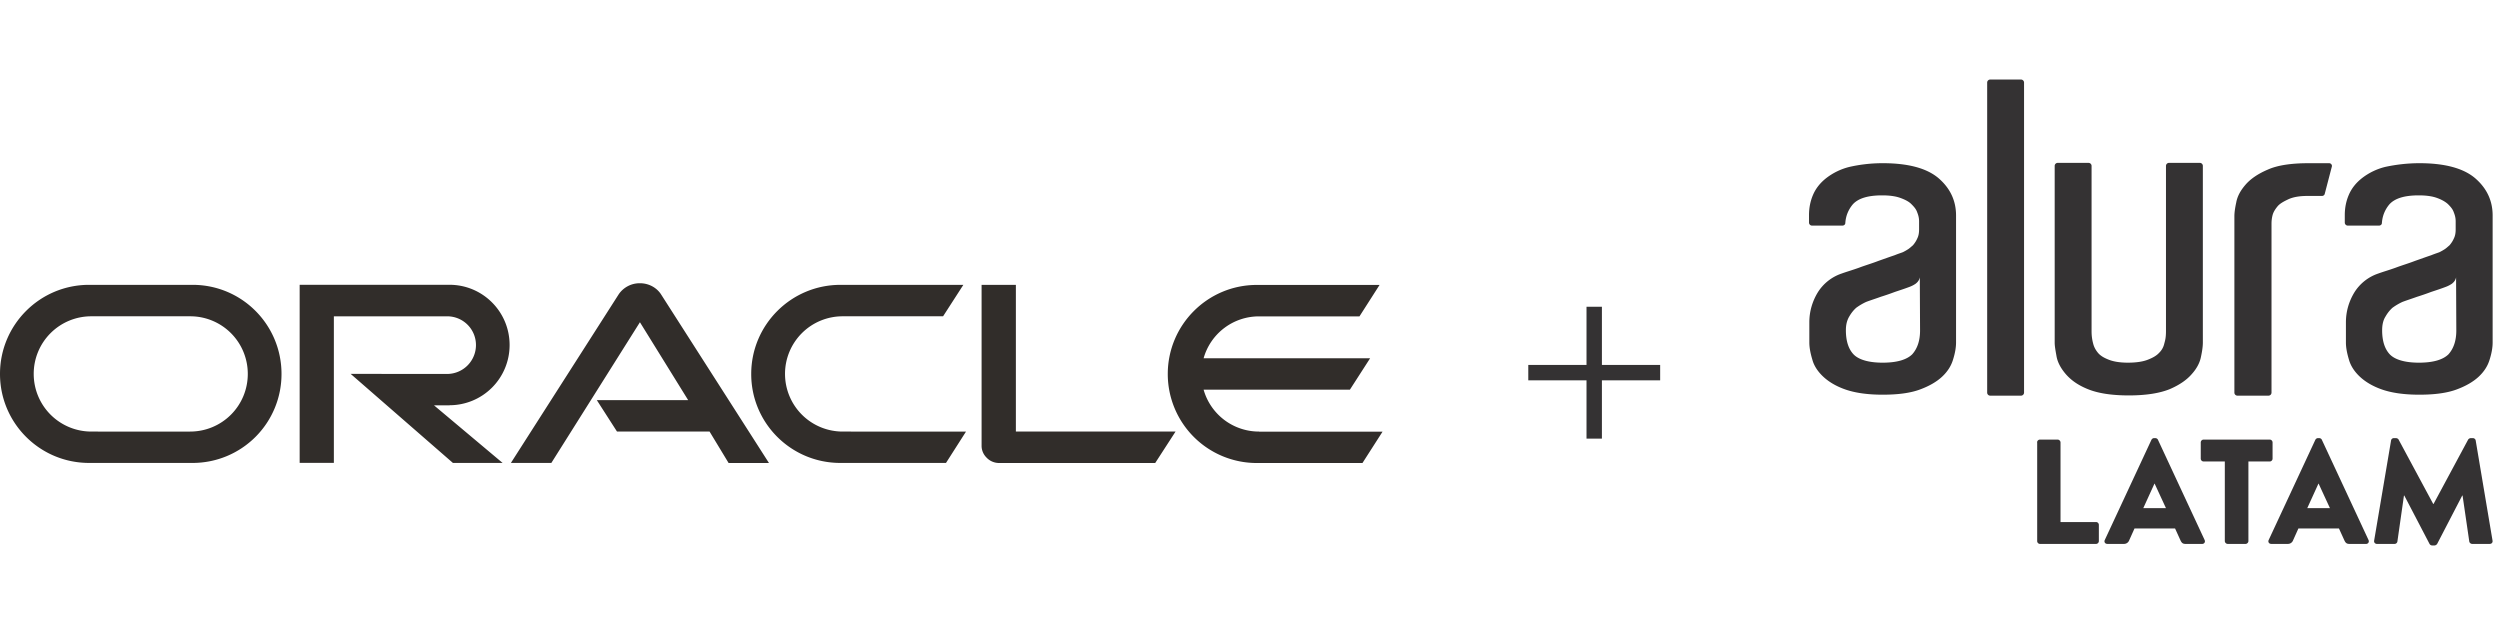 <svg width="220" height="55" fill="none" xmlns="http://www.w3.org/2000/svg"><path d="M52.52 35.21h8.038l-4.244-6.854-7.796 12.383h-3.56l9.495-14.851a2.234 2.234 0 0 1 1.861-.963c.742 0 1.427.35 1.834.942l9.522 14.879h-3.552l-1.676-2.768h-8.146l-1.776-2.767Zm36.877 2.761V25.068H86.38V39.24c0 .385.164.763.449 1.041.285.3.685.464 1.099.464h13.73l1.791-2.768H89.397v-.007Zm-49.845-2.31a5.292 5.292 0 0 0 5.293-5.3c0-2.925-2.361-5.3-5.293-5.3H26.37v15.67h3.01V27.836h9.972a2.527 2.527 0 0 1 2.533 2.525 2.545 2.545 0 0 1-2.533 2.547l-8.495-.007 9.002 7.839h4.372l-6.041-5.072h1.362v-.007ZM7.839 40.738h9.109a7.82 7.82 0 0 0 7.825-7.832c0-4.33-3.488-7.84-7.825-7.84H7.839c-4.33 0-7.839 3.51-7.839 7.84s3.51 7.832 7.84 7.832Zm8.895-2.76H8.032a5.072 5.072 0 0 1-5.065-5.072 5.062 5.062 0 0 1 5.065-5.072h8.702a5.06 5.06 0 0 1 5.071 5.072 5.064 5.064 0 0 1-5.071 5.071Zm57.213 2.76h9.301l1.762-2.76H74.16a5.075 5.075 0 0 1-5.078-5.072 5.066 5.066 0 0 1 5.079-5.072h8.83l1.784-2.767h-10.82c-4.33 0-7.847 3.51-7.847 7.839-.007 4.33 3.51 7.832 7.839 7.832Zm36.849-2.76a5.066 5.066 0 0 1-4.879-3.688h12.875l1.776-2.76h-14.651a5.058 5.058 0 0 1 4.879-3.689h8.837l1.769-2.767h-10.806c-4.323 0-7.832 3.51-7.832 7.839a7.83 7.83 0 0 0 7.832 7.832h9.301l1.769-2.76h-10.87" fill="#312D2A"/><path d="M140.968 26.994h-1.355v11.605h1.355V26.994Z" fill="#343233"/><path d="M146.094 33.47v-1.354h-11.605v1.355h11.605ZM175.135 7h2.717c.143 0 .264.121.264.264v27.29a.268.268 0 0 1-.264.264h-2.717a.268.268 0 0 1-.264-.264V7.264c0-.143.121-.264.264-.264Zm18.716 22.454v.692c0 .307-.05.714-.164 1.241-.092.5-.356 1.028-.806 1.527-.428.5-1.07.956-1.954 1.334-.885.356-2.069.549-3.595.549-1.527 0-2.718-.193-3.595-.55-.885-.356-1.498-.805-1.955-1.333-.428-.5-.713-1.027-.806-1.548-.092-.52-.164-.906-.164-1.213V14.597c0-.143.122-.264.264-.264h2.718c.143 0 .264.12.264.264v14.55c0 .479.071.835.143 1.1.071.285.213.548.406.784.214.264.521.45.956.62.406.164.977.264 1.69.264.735 0 1.334-.092 1.762-.264.428-.164.763-.356.977-.592a1.6 1.6 0 0 0 .45-.763c.071-.285.164-.5.164-1.17v-14.53c0-.142.121-.263.264-.263h2.717c.143 0 .264.12.264.264v14.857Zm9.28-15.093h1.833c.164 0 .286.164.236.307l-.621 2.382c-.021.122-.142.193-.235.193h-1.284c-.692 0-1.241.093-1.669.285-.407.193-.763.378-.977.642-.214.264-.357.5-.428.763-.072.286-.093.521-.093.764V34.554a.268.268 0 0 1-.264.264h-2.739a.268.268 0 0 1-.264-.264V19.026c0-.285.05-.692.164-1.212.093-.521.357-1.028.806-1.548.428-.5 1.07-.956 1.955-1.334.848-.385 2.061-.57 3.58-.57Zm-37.455 0c2.212 0 3.859.428 4.908 1.313 1.027.884 1.548 1.975 1.548 3.288V30.146c0 .45-.093.956-.264 1.498-.164.55-.478 1.049-.956 1.498-.478.45-1.141.835-1.976 1.141-.834.307-1.926.45-3.26.45-1.355 0-2.425-.164-3.259-.45-.835-.285-1.498-.691-1.976-1.14-.478-.45-.813-.957-.956-1.499-.164-.549-.264-1.048-.264-1.498v-1.783c0-.956.264-1.833.735-2.618a3.968 3.968 0 0 1 2.097-1.669c.449-.164.956-.306 1.548-.52.57-.215 1.141-.379 1.69-.593.549-.192.999-.356 1.427-.499.406-.164.663-.235.763-.285.093-.05.235-.121.378-.214.164-.093.307-.235.478-.378.164-.193.285-.378.378-.592.121-.236.164-.5.164-.806v-.713c0-.264-.05-.5-.164-.785-.093-.285-.285-.5-.521-.735-.235-.235-.592-.406-.998-.55-.407-.142-.928-.213-1.57-.213-1.262 0-2.097.264-2.575.785-.378.449-.62.998-.663 1.64 0 .143-.121.236-.264.236h-2.668a.268.268 0 0 1-.263-.264v-.664c0-.642.121-1.24.356-1.783.236-.55.621-1.049 1.17-1.477a5.477 5.477 0 0 1 2.026-.977c.813-.185 1.79-.328 2.931-.328Zm3.267 10.043c-.05.264-.192.428-.378.571a2.517 2.517 0 0 1-.57.285c-.379.143-.814.286-1.242.428a21.63 21.63 0 0 1-1.241.428c-.449.164-.906.307-1.284.45a5.13 5.13 0 0 0-.884.52c-.236.214-.428.45-.621.785-.192.335-.285.713-.285 1.191 0 .956.235 1.67.692 2.14.449.45 1.312.713 2.546.713 1.263 0 2.119-.264 2.597-.734.449-.5.692-1.192.692-2.098l-.022-4.679Zm43.953-10.043c2.211 0 3.859.428 4.908 1.313 1.027.884 1.548 1.975 1.548 3.288V30.146c0 .45-.093.956-.264 1.498-.164.55-.478 1.049-.956 1.498-.478.45-1.141.835-1.976 1.141-.835.307-1.926.45-3.26.45-1.355 0-2.432-.164-3.26-.45-.834-.285-1.497-.691-1.975-1.14-.478-.45-.806-.957-.956-1.499-.164-.549-.264-1.048-.264-1.498v-1.783c0-.956.264-1.833.735-2.618a3.968 3.968 0 0 1 2.097-1.669c.449-.164.956-.306 1.548-.52.57-.215 1.141-.379 1.69-.593.549-.192.999-.356 1.427-.499.406-.164.663-.235.763-.285.093-.05.235-.121.378-.214.164-.093.307-.235.478-.378.164-.193.285-.378.378-.592.121-.236.164-.5.164-.806v-.713c0-.264-.05-.5-.164-.785-.093-.285-.285-.5-.521-.735-.264-.235-.592-.406-.998-.55-.407-.142-.928-.213-1.57-.213-1.262 0-2.097.264-2.575.785-.378.449-.62.998-.663 1.64 0 .143-.121.236-.264.236h-2.739a.268.268 0 0 1-.264-.264v-.664c0-.642.121-1.24.357-1.783.235-.55.62-1.049 1.17-1.477a5.472 5.472 0 0 1 2.025-.977 14.326 14.326 0 0 1 3.003-.328Zm3.239 10.043c-.05.264-.193.428-.378.571a2.523 2.523 0 0 1-.571.285c-.378.143-.806.286-1.241.428a21.63 21.63 0 0 1-1.241.428c-.45.164-.906.307-1.284.45a5.138 5.138 0 0 0-.885.52c-.235.214-.428.45-.62.785-.193.307-.286.713-.286 1.191 0 .956.236 1.67.692 2.14.45.45 1.313.713 2.547.713 1.262 0 2.118-.264 2.596-.734.449-.5.692-1.192.692-2.098l-.021-4.679ZM179.264 38.934c0-.128.107-.25.25-.25h1.562c.129 0 .25.122.25.25v7.005h3.124c.143 0 .25.12.25.25v1.426c0 .128-.107.25-.25.25h-4.929a.252.252 0 0 1-.249-.25v-8.68h-.008ZM185.22 47.522l4.109-8.823c.043-.079.128-.143.221-.143h.128c.093 0 .186.064.222.143l4.108 8.823c.079.171-.028.343-.221.343h-1.455c-.236 0-.343-.079-.457-.329l-.47-1.034h-3.567l-.471 1.049a.483.483 0 0 1-.47.313h-1.441c-.214 0-.314-.17-.236-.342Zm5.386-2.803-.999-2.161h-.014l-.985 2.16h1.998ZM195.791 40.61h-1.876a.252.252 0 0 1-.249-.25v-1.426c0-.128.107-.25.249-.25h5.821c.143 0 .25.122.25.25v1.427c0 .128-.107.25-.25.25h-1.876v7.004c0 .128-.121.25-.25.25h-1.576a.263.263 0 0 1-.25-.25V40.61h.007ZM199.643 47.522l4.109-8.823c.043-.079.128-.143.221-.143h.128c.093 0 .186.064.221.143l4.109 8.823c.078.171-.029.343-.221.343h-1.455c-.236 0-.343-.079-.457-.329l-.471-1.034h-3.566l-.471 1.049a.483.483 0 0 1-.471.313h-1.44c-.207 0-.314-.17-.236-.342Zm5.393-2.803-.999-2.161h-.014l-.985 2.16h1.998ZM210.414 38.763a.243.243 0 0 1 .235-.207h.207c.064 0 .186.05.221.128l3.046 5.664h.029l3.045-5.664a.292.292 0 0 1 .221-.128h.207c.107 0 .221.093.236.207l1.483 8.816c.029.171-.092.285-.249.285h-1.548c-.121 0-.236-.106-.25-.206l-.592-4.052h-.028l-2.204 4.251a.311.311 0 0 1-.222.143h-.235a.277.277 0 0 1-.221-.143l-2.218-4.25h-.029l-.578 4.05a.254.254 0 0 1-.249.208h-1.548c-.157 0-.278-.122-.25-.286l1.491-8.816Z" fill="#343233"/></svg>